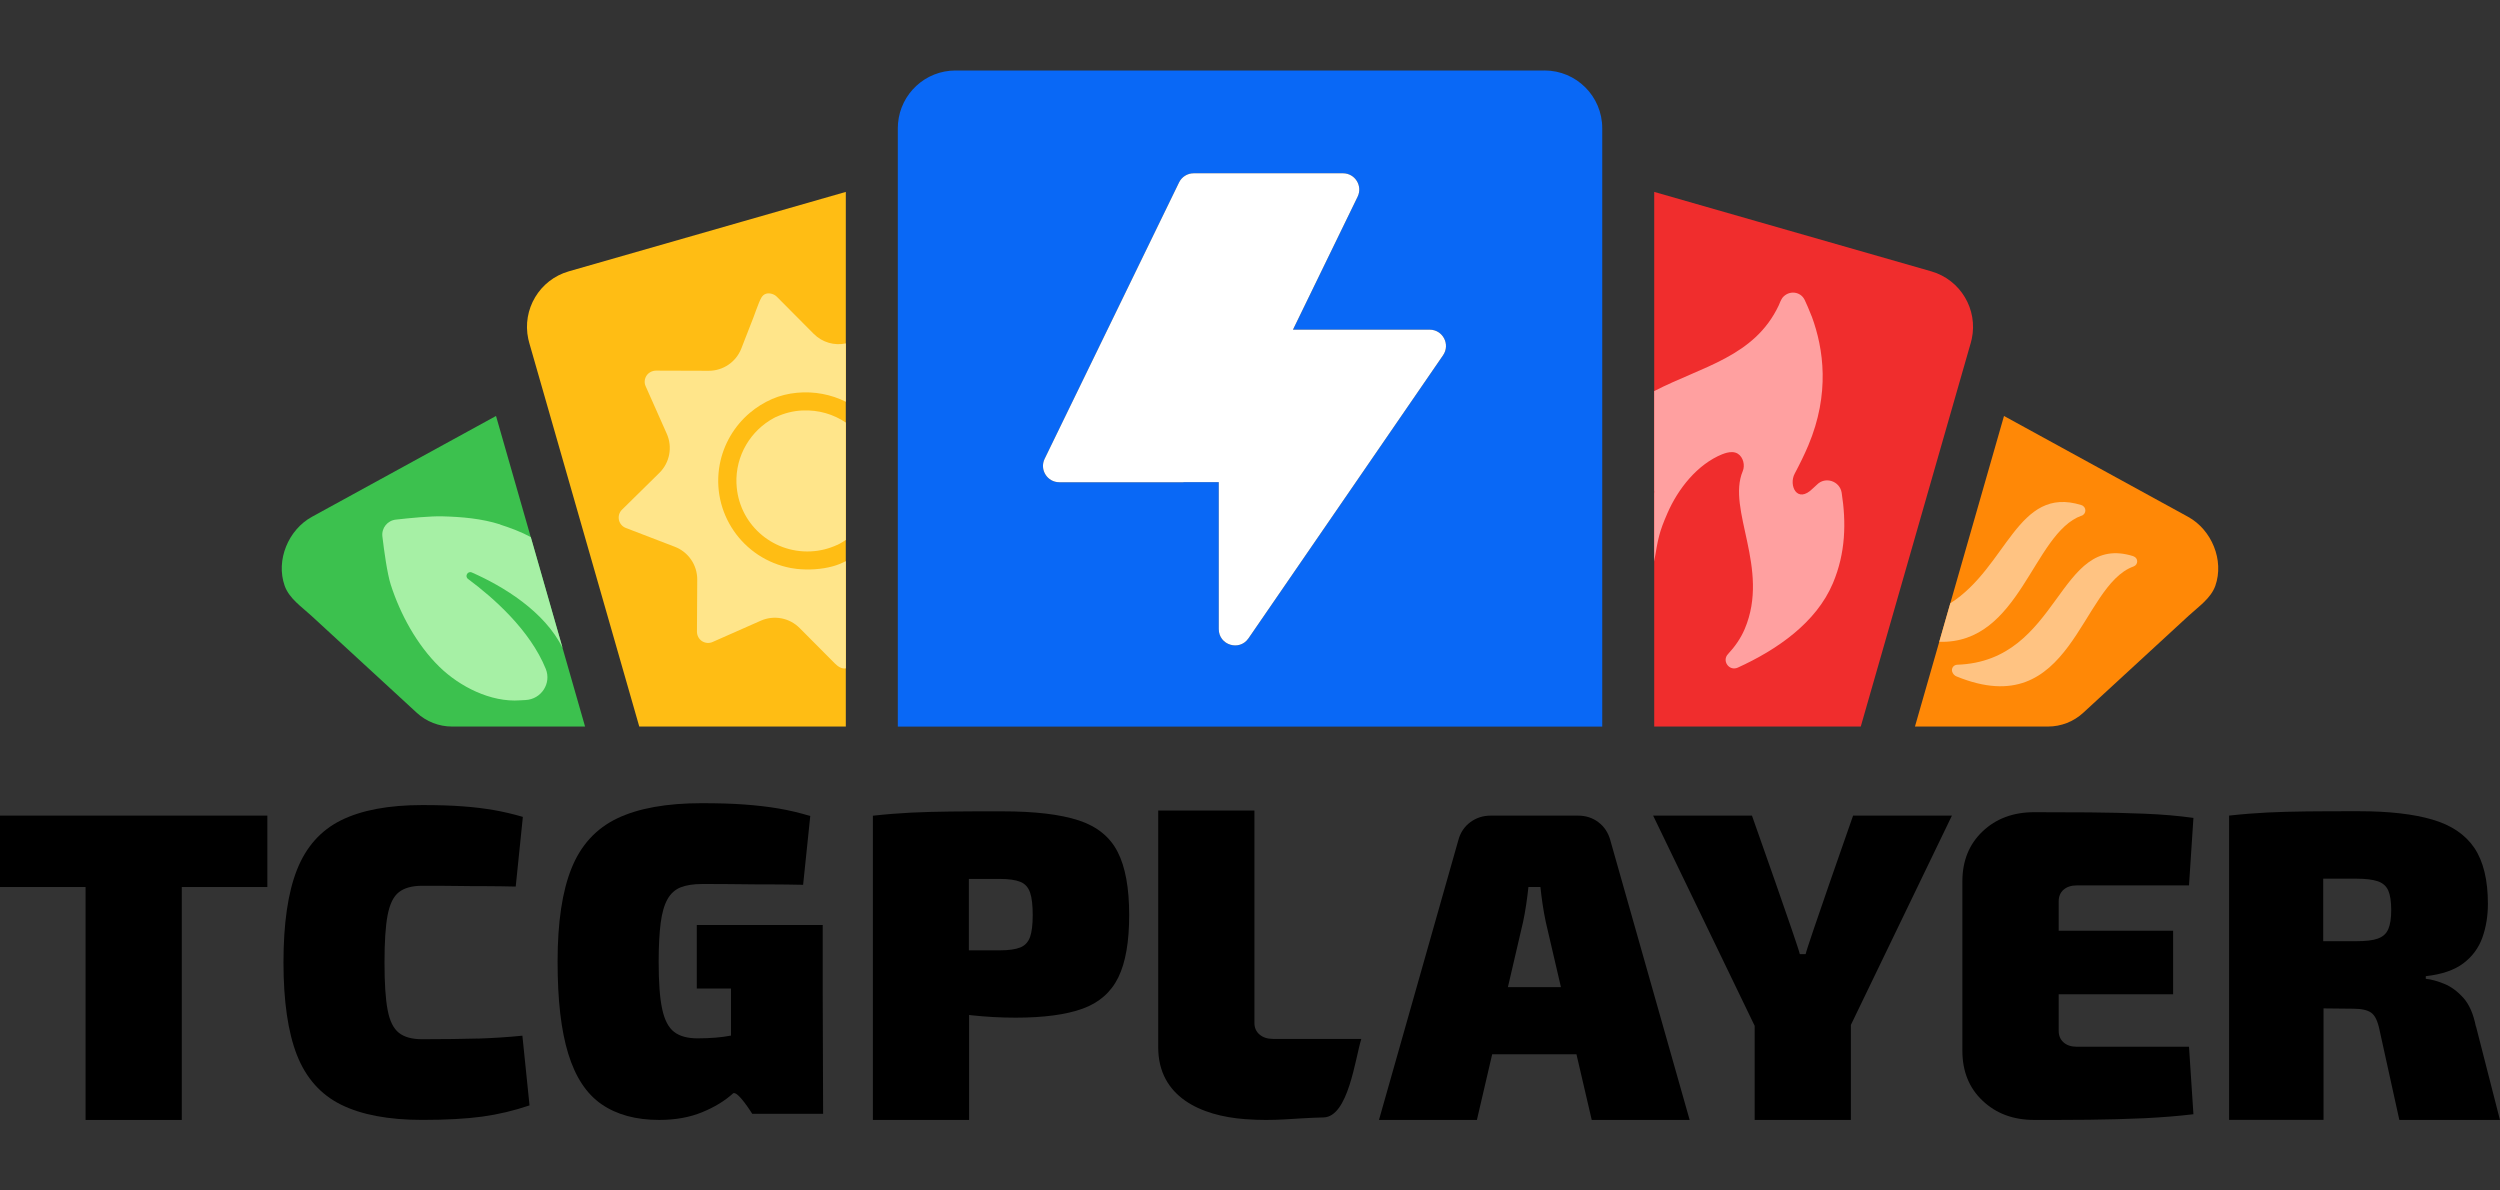 <svg xmlns="http://www.w3.org/2000/svg" id="b" viewBox="0 0 105 50"><rect x="0" y="0" width="105" height="50" fill="#333333" stroke="none"/><g id="c"><rect width="105" height="50" style="fill:none; opacity:0;"></rect><path d="M20.068,43.624l-.001-.002-.004-.004c-.625.017-1.406.029-2.335.029-.422,0-.748-.088-.975-.269-.228-.18-.388-.5-.473-.962-.089-.462-.131-1.126-.131-1.991,0-.865.042-1.529.131-1.991.089-.462.245-.786.473-.962.228-.18.557-.269.975-.269.596,0,1.107,0,1.529.008.422.008.819.008,1.191.008s.777.008,1.212.017l.3-2.927c-.422-.122-.828-.218-1.22-.286-.393-.067-.823-.122-1.292-.155-.473-.038-1.043-.055-1.714-.055-1.414,0-2.551.214-3.408.638-.857.424-1.474,1.121-1.854,2.083-.38.962-.566,2.26-.566,3.89,0,1.63.19,2.928.566,3.89.38.962.997,1.659,1.854,2.083.857.424,1.993.639,3.408.639,1.005,0,1.846-.046,2.521-.138.676-.093,1.339-.252,1.985-.471l-.3-2.928c-.621.063-1.246.101-1.871.122Z"></path><path d="M46.939,35.777c-.32-.63-.87-1.071-1.638-1.323h-.004c-.769-.252-1.837-.378-3.201-.378-.857,0-1.584,0-2.179.008-.596.008-1.144.021-1.647.046-.503.025-1.039.067-1.609.13v12.778h4.041v-4.41c.03,0,.063.008.093.013.621.067,1.242.101,1.863.101,1.178,0,2.116-.126,2.813-.378.697-.252,1.195-.694,1.499-1.315.304-.621.456-1.495.456-2.621s-.16-2.02-.486-2.65l.001.001ZM43.264,39.351v-.004c-.075.214-.211.365-.409.445-.199.08-.486.122-.858.122h-1.305v-2.999h1.305c.372,0,.659.042.858.122.198.08.333.231.409.453.077.223.11.538.11.945s-.038.701-.11.916Z"></path><path d="M34.555,38.855h.002v-.004h-5.292v2.668h1.436v1.978h-.017c-.186.038-.393.063-.625.084-.228.017-.481.03-.756.03-.422,0-.752-.088-.988-.269-.236-.18-.405-.5-.503-.962-.101-.462-.148-1.126-.148-1.991,0-.656.03-1.193.084-1.622.055-.424.152-.76.287-1.0.135-.24.321-.408.557-.5.236-.092.532-.138.895-.138.583,0,1.107,0,1.563.008.461.008.904.008,1.33.008s.878.008,1.351.017l.3-2.89c-.448-.135-.891-.24-1.33-.315-.439-.075-.921-.13-1.436-.168-.515-.038-1.115-.055-1.795-.055-1.478,0-2.661.214-3.547.638-.887.425-1.529,1.126-1.917,2.092-.393.97-.587,2.277-.587,3.919s.148,2.894.447,3.873c.3.975.764,1.684,1.398,2.121.633.437,1.44.66,2.42.66.684,0,1.284-.109,1.807-.324.523-.214.954-.479,1.292-.786.182-.164.811.853.811.853h2.977l-.017-5.066v-2.861Z"></path><polygon points="0 34.256 0 37.255 3.594 37.255 3.594 47.038 7.635 47.038 7.635 37.255 11.229 37.255 11.229 34.256 7.635 34.256 0 34.256"></polygon><path d="M87.225,37.187h4.713l.186-2.835c-.621-.088-1.309-.147-2.065-.177-.756-.029-1.529-.05-2.319-.055-.79-.004-1.554-.008-2.301-.008-.883,0-1.605.269-2.17.806-.566.538-.849,1.239-.849,2.1v7.112c0,.865.283,1.567.849,2.1.566.538,1.288.807,2.17.807.743,0,1.512,0,2.301-.008.79-.008,1.563-.03,2.319-.063.756-.038,1.444-.093,2.065-.168l-.186-2.835h-4.713c-.236,0-.422-.063-.558-.185-.135-.122-.202-.285-.202-.483v-1.537h4.806v-2.668h-4.806v-1.239c0-.198.067-.357.202-.483v.004c.135-.122.321-.185.558-.185Z"></path><path d="M103.986,43.108c-.102-.517-.275-.916-.52-1.193-.249-.277-.515-.475-.802-.592s-.545-.189-.781-.214v-.11c.672-.075,1.195-.252,1.575-.538.38-.286.646-.647.802-1.084.156-.437.232-.912.232-1.416,0-1-.19-1.781-.566-2.344-.38-.563-.967-.962-1.761-1.193-.794-.235-1.824-.353-3.091-.353-.858,0-1.588,0-2.188.008-.604.008-1.153.021-1.655.046-.503.025-1.039.067-1.609.13v12.778h3.966v-4.68c.376,0,.79.008,1.246.013.346,0,.599.055.756.168.157.109.27.345.346.706l.836,3.797h4.226l-1.005-3.926-.008-.004ZM99.869,39.421c-.212.076-.512.109-.896.109h-1.398v-2.625h1.398c.385,0,.684.038.896.109.211.075.355.201.439.39.08.185.123.458.123.815,0,.356-.042.613-.123.806v-.004c-.08.194-.228.324-.439.399Z"></path><polygon points="105 47.038 104.999 47.038 104.999 47.039 105 47.038"></polygon><path d="M75.836,40.073h-.244c-.051-.286-2.01-5.818-2.01-5.818h-4.151l4.265,8.83v3.953h4.041v-3.991l4.244-8.792h-4.151s-1.942,5.532-1.993,5.818Z"></path><path d="M52.901,43.449v.001c-.143-.122-.215-.285-.215-.483v-8.926h-4.041v9.947c0,2.079,1.79,2.878,3.644,3.016,1.301.097,2.001-.042,3.302-.072,1.039-.025,1.326-2.47,1.584-3.298h-3.708c-.236,0-.427-.063-.566-.185Z"></path><path d="M67.635,35.293c-.089-.319-.254-.575-.503-.76h.004c-.249-.185-.532-.277-.857-.277h-3.67c-.32,0-.608.092-.857.277-.249.185-.418.437-.503.76l-3.332,11.745h4.113l.642-2.76h3.539l.642,2.76h4.113l-3.332-11.745h.001ZM63.332,41.459l.638-2.743c.051-.235.093-.479.131-.731.038-.252.068-.496.093-.731h.503c.026.235.055.479.093.731.038.252.08.496.131.731l.638,2.743h-2.226Z"></path><path d="M64.869,2.961h-24.737c-1.269,0-2.31.975-2.415,2.218-.006.068-.009.137-.009.207v25.13h29.586V5.385c0-1.339-1.086-2.425-2.425-2.425ZM60.61,14.919l-8.174,11.891c-.381.553-1.248.284-1.248-.388v-6.172h-1.481v.004h-5.217c-.505,0-.836-.529-.615-.983l5.645-11.607c.114-.236.353-.385.615-.385h6.27c.505,0,.836.529.615.983l-2.716,5.585h5.742c.551,0,.876.618.564,1.072l.001.001Z" style="fill:#0968f6;"></path><path d="M20.832,17.471s-7.726,4.233-7.732,4.236c-.989.542-1.523,1.821-1.144,2.896.187.529.711.882,1.113,1.251,1.249,1.15,2.499,2.301,3.749,3.451.229.211.458.421.686.632.404.372.933.578,1.482.578h5.587l-3.74-13.044v-.001Z" style="fill:#3cc14e;"></path><path d="M35.524,8.06l-4.338,1.244-7.297,2.092c-1.233.354-1.968,1.602-1.702,2.838.012.054.024.108.04.161l.573,1.998,4.049,14.122h8.676c0-.008-.001-.016-.001-.024V8.06Z" style="fill:#ffbd14;"></path><path d="M91.9,21.707c-.007-.003-7.732-4.236-7.732-4.236l-3.74,13.044h5.586c.549,0,1.078-.206,1.482-.578.229-.211.458-.421.686-.632,1.249-1.15,2.499-2.301,3.749-3.451.401-.37.926-.723,1.113-1.251.379-1.075-.155-2.354-1.144-2.896v.001Z" style="fill:#ff8806;"></path><path d="M89.6,23.361h.004c-3.201-1.013-3.044,4.407-7.402,4.558-.148.004-.254.147-.211.29.03.092.097.168.186.202,4.861,1.987,5.173-3.814,7.433-4.62.207-.075.202-.361-.009-.428l-.001-.001Z" style="fill:#ffc382;"></path><path d="M87.423,21.659v.004c.22-.08.216-.378-.008-.45-2.685-.839-3.115,2.612-5.502,4.124l-.464,1.619c3.408.102,3.921-4.555,5.974-5.298Z" style="fill:#ffc382;"></path><path d="M21.01,22.027c-.789-.25-1.613-.319-2.432-.341-.486-.013-1.357.069-1.955.138-.351.039-.603.354-.563.703.074.621.2,1.548.351,2.027.399,1.242,1.101,2.532,2.046,3.454.846.828,2.159,1.497,3.386,1.406.087-.009.165-.013.234-.013.655-.034,1.092-.699.846-1.307-.659-1.626-2.19-2.98-3.265-3.778-.152-.112-.013-.35.16-.272,1.296.569,3.062,1.632,3.812,3.175l-1.336-4.661c-.403-.219-.854-.386-1.283-.524v-.009l.001.001Z" style="fill:#a6f0a5;"></path><path d="M82.774,14.395c.015-.054.028-.107.04-.161.266-1.236-.469-2.484-1.702-2.838l-7.297-2.092-4.338-1.244v22.431c0,.008,0,.016-.001.024h8.676l4.049-14.122.573-1.998Z" style="fill:#f02d2d;"></path><path d="M72.342,19.076c.058-.023.119-.044.182-.06.16-.04.327-.045.464.04.23.143.31.489.208.73-.683,1.622,1.156,4.092.084,6.627-.167.395-.414.748-.704,1.058-.269.284.051.731.41.569,1.652-.752,3.297-1.886,3.997-3.547.538-1.274.56-2.553.367-3.797-.077-.493-.688-.696-1.038-.34-.056.055-.118.103-.171.157-.666.669-1.025-.132-.764-.62.201-.378.41-.799.572-1.185.918-2.179.64-4.069.149-5.407,0,0-.013-.026-.017-.038-.009-.021-.017-.043-.026-.064-.082-.208-.184-.45-.261-.607-.175-.361-.671-.412-.935-.081-.009.013-.077.127-.085.157-.021.055-.043.106-.068.161-1.021,2.157-3.223,2.561-5.23,3.597v4.163c.008.044.008.088,0,.135v2.86c.166-.982.204-1.221.555-2.027.443-1.021,1.254-2.056,2.312-2.483Z" style="fill:#ffa0a0;"></path><path d="M34.177,14.023s-1.549-1.558-1.552-1.562c-.108-.108-.3-.17-.448-.125-.176.052-.238.235-.304.388-.084.196-.148.4-.225.599-.125.32-.251.64-.375.961l-.137.353c-.22.566-.766.938-1.373.936l-2.212-.007c-.157.002-.309.08-.396.21-.087.134-.104.299-.038.444l.888,1.999c.248.559.124,1.214-.312,1.643l-1.569,1.545c-.116.113-.161.272-.129.429.033.157.145.283.292.339l2.056.79c.569.219.944.767.941,1.377l-.012,2.191c.001.156.079.307.21.394.135.086.3.102.446.037l2.023-.894c.556-.246,1.206-.123,1.634.308.339.341.678.682,1.017,1.023.121.121.242.243.363.365.128.129.259.277.447.306.037.006.075.006.113,0v-4.504c-.173.089-.354.163-.541.215-.477.133-1.029.165-1.521.111-.081-.009-.162-.021-.242-.036-2.039-.383-3.376-2.335-2.99-4.364.159-.835.609-1.601,1.257-2.15.282-.239.599-.437.938-.585.65-.283,1.423-.345,2.115-.215.351.066.68.179.984.33v-2.451c-.481.103-.991-.041-1.347-.4Z" style="fill:#ffe58a;"></path><path d="M33.706,17.239c-.397.018-.769.117-1.107.272l-.002-.003c-.022.011-.045.023-.067.035-.007.003-.013.006-.02.009-.981.528-1.628,1.581-1.579,2.767l.002.004c.071,1.644,1.467,2.914,3.121,2.835.397-.018.769-.117,1.107-.272l.002.003c.022-.012.045-.023.067-.035.007-.003.013-.006.02-.009.095-.052.187-.108.275-.168v-4.929c-.515-.348-1.145-.54-1.818-.507v-.001Z" style="fill:#ffe58a;"></path><path d="M60.61,14.919l-8.174,11.891c-.381.554-1.248.284-1.248-.388v-6.172h-1.481v.004h-5.217c-.505,0-.836-.529-.615-.984l5.645-11.607c.114-.236.353-.385.615-.385h6.27c.505,0,.836.529.615.983l-2.716,5.585h5.742c.551,0,.876.618.564,1.072l.001.001Z" style="fill:#fff;"></path></g></svg>